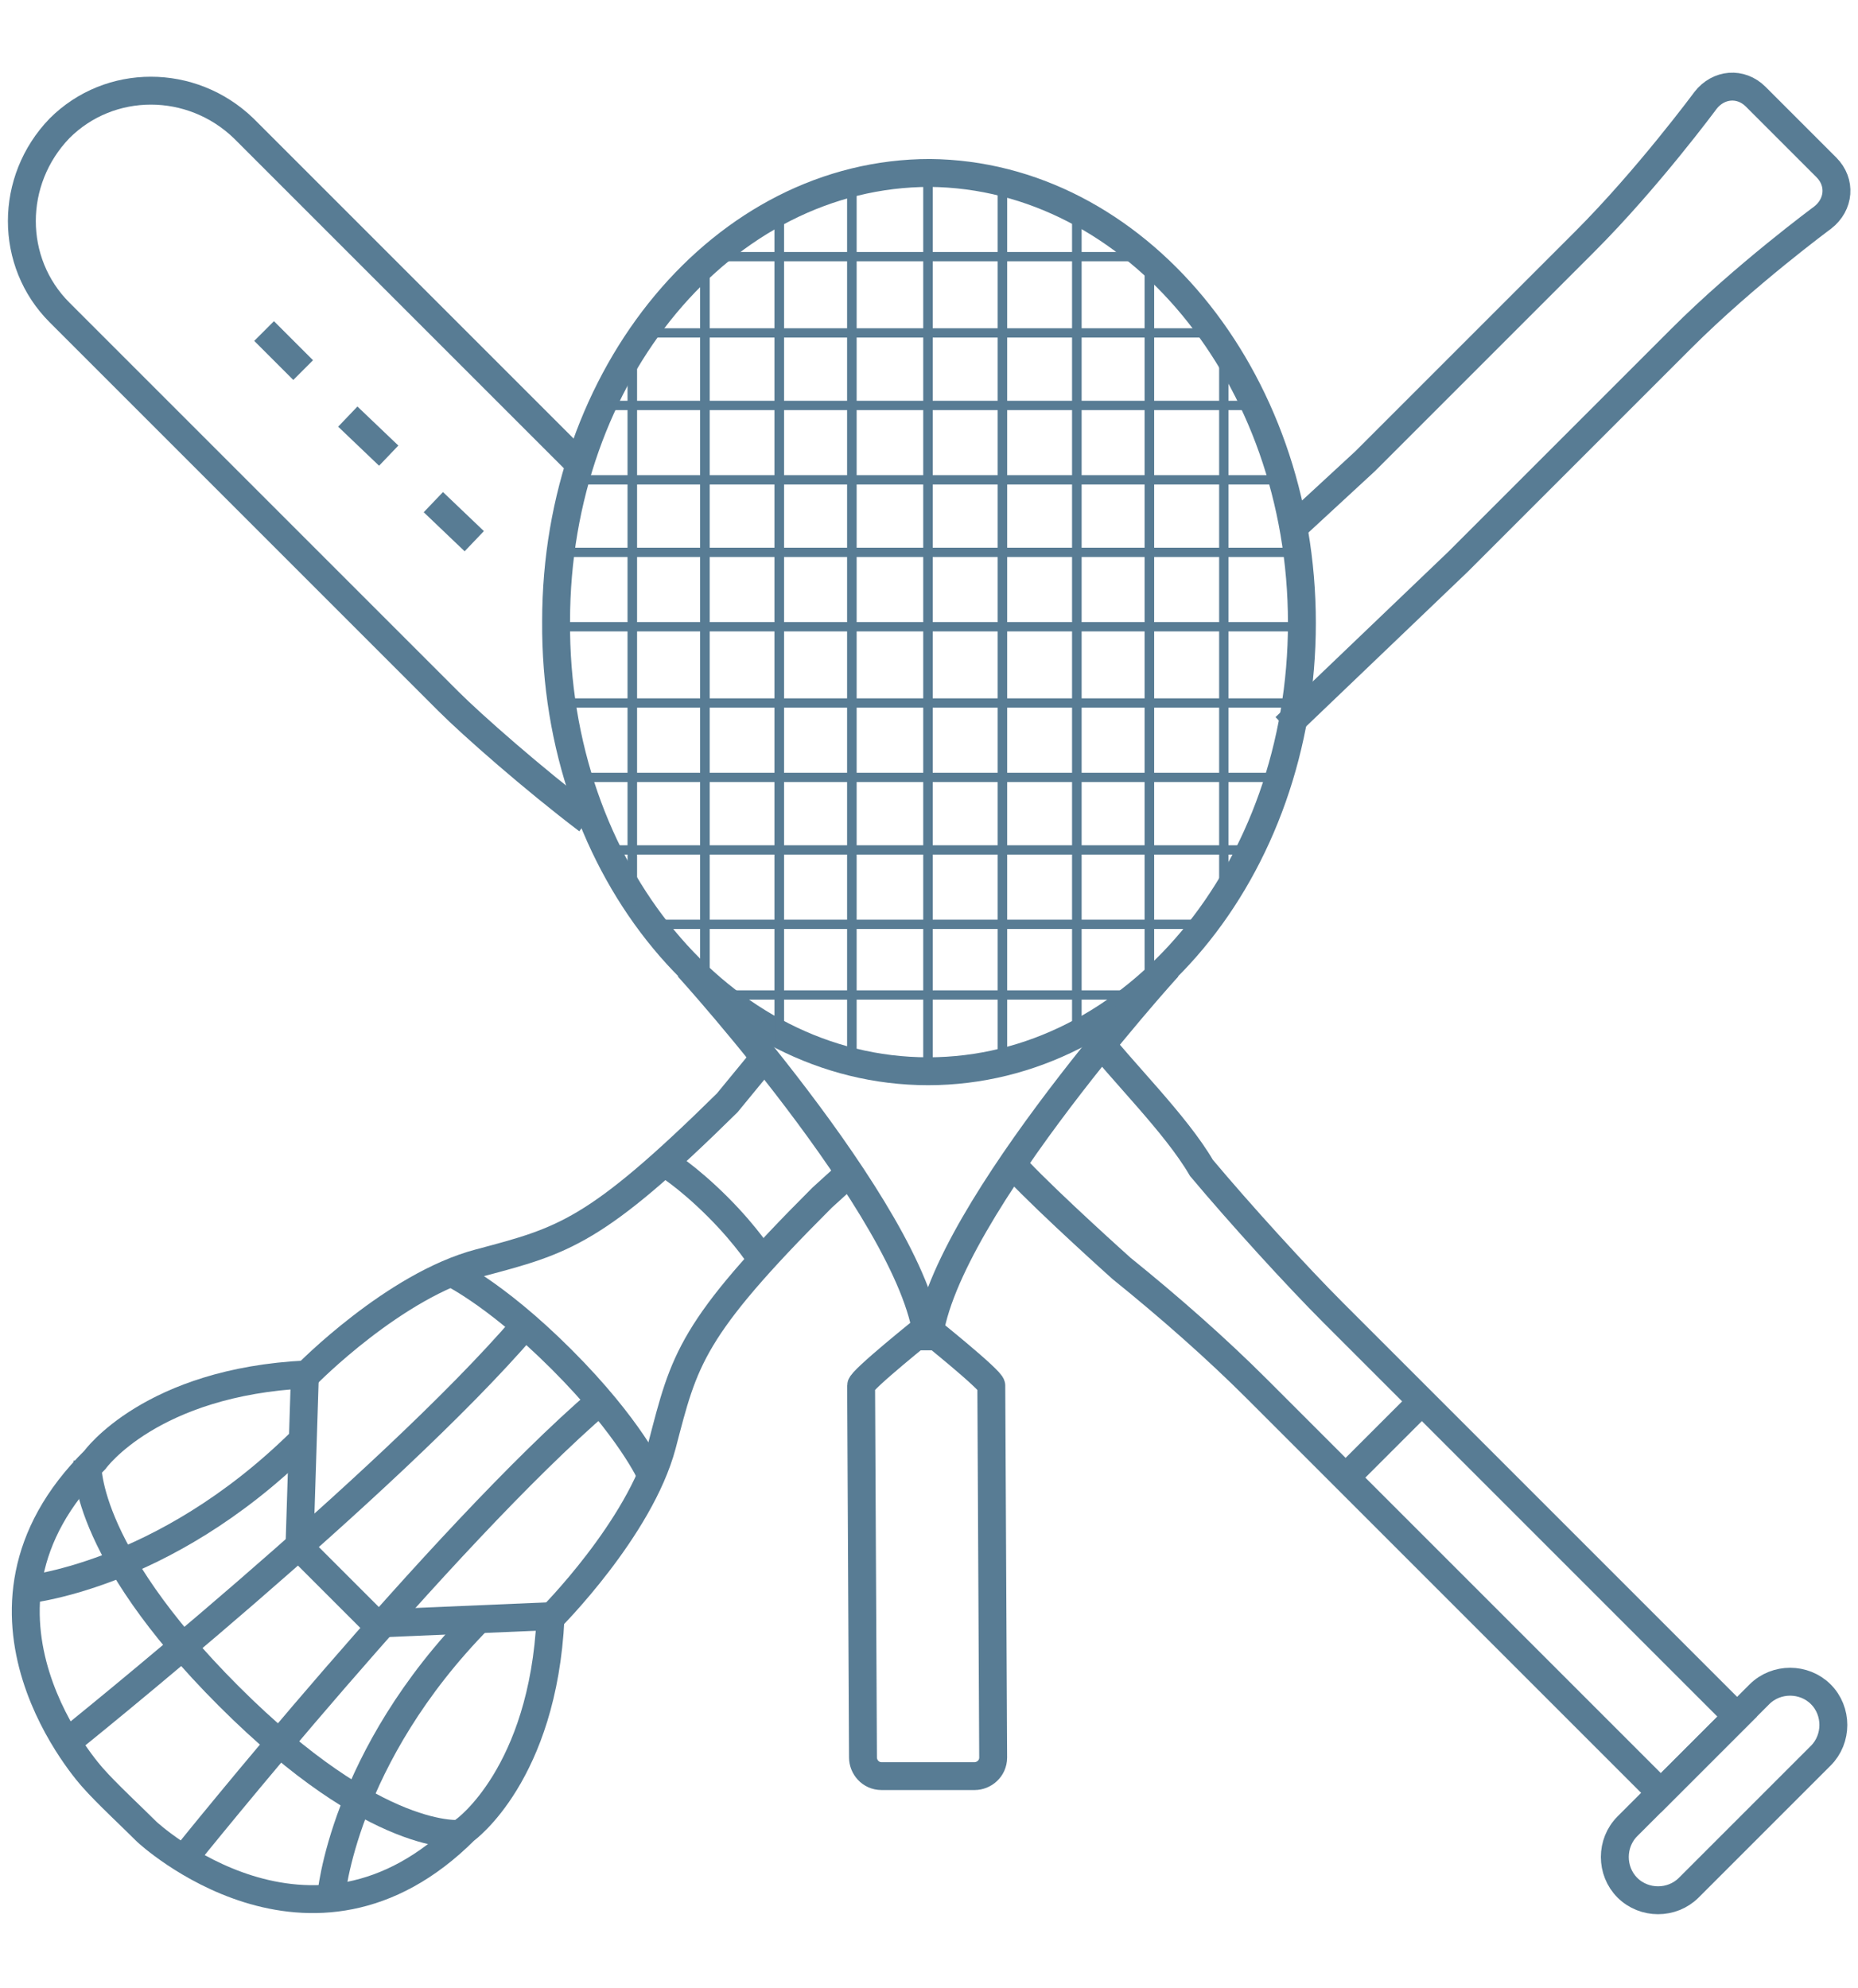<?xml version="1.0" encoding="utf-8"?>
<!-- Generator: Adobe Illustrator 22.1.0, SVG Export Plug-In . SVG Version: 6.00 Build 0)  -->
<svg version="1.1" xmlns="http://www.w3.org/2000/svg" xmlns:xlink="http://www.w3.org/1999/xlink" x="0px" y="0px"
	 viewBox="0 0 99.9 106.9" style="enable-background:new 0 0 99.9 106.9;" xml:space="preserve">
<style type="text/css">
	.st0{display:none;}
	.st1{display:inline;}
	.st2{fill:none;stroke:#587C94;stroke-width:1.5;stroke-miterlimit:10;}
	.st3{fill:none;}
	.st4{fill:#587C94;}
	.st5{fill:none;stroke:#587C94;stroke-miterlimit:10;}
	.st6{fill:none;stroke:#000000;stroke-width:1.5;stroke-miterlimit:10;}
	.st7{fill:none;stroke:#587C94;stroke-width:1.5;stroke-linecap:round;stroke-linejoin:round;}
	.st8{fill:none;stroke:#587C94;stroke-width:1.5;stroke-linejoin:round;stroke-miterlimit:10;}
	.st9{fill:none;stroke:#587C94;stroke-width:0.5;stroke-miterlimit:10;}
</style>
<g id="Layer_1" class="st0">
	<g class="st1">
		<g>
			<g>
				<path class="st2" d="M29.5,69.9l-7.2-8v-35l7.2-8h30.7l7.2,8v7H56.8v-5h-24v31h24v-5h10.5v7l-7.2,8H29.5z"/>
			</g>
			<g>
				<path class="st2" d="M49.7,73.3v4.6h14.8v-6.3h10v16.3H35.7v-10h4.1v-4.6H49.7z M39.7,56.5V43.7h-3.1v-10h16.2v10h-3.1v12.7
					H39.7z"/>
			</g>
		</g>
		<circle class="st2" cx="50" cy="53.4" r="49"/>
	</g>
</g>
<g id="Layer_2" class="st0">
	<g class="st1">
		<g>
			<rect x="0.7" y="1" class="st3" width="98.5" height="98.5"/>
			<rect x="41.8" y="16.2" class="st4" width="6.9" height="4"/>
			<rect x="46" y="22.2" class="st4" width="2.7" height="23.9"/>
			<rect x="41.8" y="22.2" class="st4" width="2.7" height="23.9"/>
			<polygon class="st4" points="16.2,28.1 18.1,27 18.1,31 16.2,32 			"/>
			<polygon class="st4" points="16.2,33.8 17.8,32.9 17.8,55.7 16.2,56.4 			"/>
			<polygon class="st4" points="21.9,25.1 24,23.9 24,27.7 21.9,28.8 			"/>
			<polygon class="st4" points="21.9,30.7 23.8,29.7 23.8,52.6 21.9,53.6 			"/>
			<polygon class="st4" points="26.9,22.4 29.6,20.9 29.6,24.6 26.9,26.1 			"/>
			<polygon class="st4" points="26.9,28 29.4,26.7 29.4,49.4 26.9,50.7 			"/>
			<polygon class="st4" points="33.4,18.9 36.8,17 36.8,20.9 33.4,22.7 			"/>
			<polygon class="st4" points="33.4,24.8 36.6,22.9 36.6,46.3 33.4,47.8 			"/>
			<rect x="52.5" y="16.2" class="st4" width="7" height="4"/>
			<rect x="56.7" y="22.2" class="st4" width="2.7" height="23.9"/>
			<rect x="52.5" y="22.2" class="st4" width="2.8" height="23.9"/>
			<rect x="63.2" y="16.2" class="st4" width="7" height="4"/>
			<rect x="67.5" y="22.2" class="st4" width="2.7" height="23.9"/>
			<rect x="63.2" y="22.2" class="st4" width="2.8" height="23.9"/>
			<rect x="73.7" y="22.3" class="st4" width="2.7" height="23.6"/>
			<rect x="77.9" y="22.3" class="st4" width="2.6" height="23.6"/>
			<rect x="73.7" y="16.3" class="st4" width="6.8" height="4"/>
			<g>
				<polyline class="st5" points="39.9,51.1 39.9,1.8 37.6,3.7 39.9,3.7 				"/>
				<polygon class="st4" points="39.9,1.9 37.8,3.4 39.9,3.4 				"/>
			</g>
			<g>
				<polyline class="st5" points="50.7,51.1 50.7,1.8 48.3,3.7 50.6,3.7 				"/>
				<polygon class="st4" points="50.6,1.9 48.6,3.4 50.6,3.4 				"/>
			</g>
			<g>
				<polyline class="st5" points="61.3,51.1 61.3,1.8 58.9,3.7 61.3,3.7 				"/>
				<polygon class="st4" points="61.3,1.9 59.2,3.4 61.3,3.4 				"/>
			</g>
			<g>
				<polyline class="st5" points="71.9,51.1 71.9,1.8 69.6,3.7 71.9,3.7 				"/>
				<polygon class="st4" points="71.9,1.9 69.8,3.4 71.9,3.4 				"/>
			</g>
			<g>
				<polyline class="st5" points="82.4,51.1 82.4,1.8 80.1,3.7 82.4,3.7 				"/>
				<polygon class="st4" points="82.4,1.9 80.3,3.4 82.4,3.4 				"/>
			</g>
			<polyline class="st2" points="85.1,51.1 85.1,3.7 37,3.7 13.2,17.8 13.2,59.6 			"/>
			<line class="st2" x1="37" y1="4.2" x2="37" y2="103.6"/>
			<polygon class="st5" points="37,54.8 89.2,54.8 89.2,51.1 37,51.1 10.7,60.4 10.7,63.9 			"/>
			<polyline class="st5" points="86.5,54.8 86.5,58 83.5,58 36.6,58 14.5,65.6 14.5,62.7 			"/>
			<path class="st4" d="M12.6,17.6v-2.9h4.6C17.2,14.8,12.5,17.7,12.6,17.6z"/>
			<path class="st4" d="M17.9,14.7v-2.9h4.6C22.5,11.9,17.8,14.8,17.9,14.7z"/>
			<path class="st4" d="M23.6,11.5V8.7h4.6C28.2,8.7,23.4,11.7,23.6,11.5z"/>
			<path class="st4" d="M29.3,8.2V5.3h4.6C33.9,5.3,29.2,8.3,29.3,8.2z"/>
			<line class="st5" x1="24" y1="11.1" x2="24" y2="55.6"/>
			<line class="st5" x1="29.6" y1="8" x2="29.6" y2="53.8"/>
			<line class="st5" x1="17.9" y1="14.7" x2="17.9" y2="57.5"/>
			<line class="st2" x1="83.5" y1="92.1" x2="83.5" y2="58"/>
			<path class="st6" d="M37,98.6"/>
			<line class="st2" x1="16.1" y1="65" x2="16.1" y2="91.5"/>
			<path class="st6" d="M85,24.3"/>
		</g>
		<path class="st2" d="M85,24.7c8.2,8.6,13.2,20.3,13.2,33.1c0,26.6-21.5,48.1-48.1,48.1S2.1,84.4,2.1,57.8c0-11.8,4.3-22.7,11.3-31
			"/>
	</g>
</g>
<g id="Layer_3" class="st0">
	<g class="st1">
		<path class="st2" d="M14.7,105.2c0,0,3.2-13.5,4.7-20.9c0.7-3.4-0.5-6.9-3.1-9.2c-9.2-8.3-14.7-20.5-14-34C3.6,19.5,21.2,2,42.8,1
			c24.5-1.2,44.7,18.3,44.7,42.6c0,0.8,9.4,15.4,9.4,15.4c1.8,2.4,0.1,5.9-3,5.9h-4.4c0,2.6-1.2,14-1.2,17.1c0,3.4-2.6,5.9-5.7,6.1
			l-15.6,1v16.1v0.7L14.7,105.2z"/>
		<g>
			<circle class="st2" cx="39.2" cy="22" r="1.4"/>
			<ellipse transform="matrix(0.663 -0.749 0.749 0.663 -15.66 49.946)" class="st2" cx="47.6" cy="42.4" rx="14" ry="14"/>
			<polyline class="st2" points="33.7,42.4 40.7,42.4 47.6,42.4 54.6,42.4 61.6,42.4 			"/>
			<line class="st2" x1="47.6" y1="28.4" x2="47.6" y2="56.3"/>
			<path class="st2" d="M35.9,34.8c2.6,1.3,6.6,2.9,11.8,2.9c2,0,6.7-0.2,11.8-2.9"/>
			<g>
				<path class="st2" d="M47.6,28.4c4.1,2.1,7,7.7,7,14s-2.9,11.9-7,14"/>
				<path class="st2" d="M47.6,28.4c-4.1,2.1-7,7.7-7,14s2.9,11.9,7,14"/>
			</g>
			<path class="st2" d="M35.9,49.9c2.6-1.3,6.6-2.9,11.8-2.9c2,0,6.7,0.2,11.8,2.9"/>
			<line class="st2" x1="20.1" y1="42.4" x2="30.9" y2="42.4"/>
			<line class="st2" x1="64.4" y1="42.4" x2="76.6" y2="42.4"/>
			<line class="st2" x1="47.6" y1="12.7" x2="47.6" y2="25.7"/>
			<line class="st2" x1="47.6" y1="59.1" x2="47.6" y2="64.5"/>
			<line class="st2" x1="35.8" y1="54.2" x2="25.7" y2="64.4"/>
			<line class="st2" x1="63.1" y1="57.8" x2="59.5" y2="54.2"/>
			<line class="st2" x1="35.8" y1="30.5" x2="25.7" y2="20.4"/>
			<g>
				<line class="st2" x1="26" y1="51.3" x2="32.2" y2="48.8"/>
				<line class="st2" x1="63.1" y1="36" x2="69.6" y2="33.3"/>
				<line class="st2" x1="39.7" y1="23.3" x2="41.2" y2="26.9"/>
				<line class="st2" x1="54" y1="57.8" x2="59.4" y2="70.7"/>
				<line class="st2" x1="41.2" y1="57.8" x2="36.4" y2="69.6"/>
				<line class="st2" x1="72.9" y1="52.8" x2="63.1" y2="48.8"/>
				<line class="st2" x1="32.2" y1="36" x2="23.1" y2="32.2"/>
			</g>
			<line class="st2" x1="68" y1="22" x2="59.5" y2="30.5"/>
			<line class="st2" x1="57.1" y1="19.6" x2="54" y2="26.9"/>
			<path class="st2" d="M50.4,9.9c0,1.5-1.2,2.8-2.8,2.8s-2.8-1.2-2.8-2.8s1.2-2.8,2.8-2.8S50.4,8.4,50.4,9.9z"/>
			<path class="st2" d="M25.7,20.4c-1.1,1.1-2.8,1.1-3.9,0c-1.1-1.1-1.1-2.8,0-3.9c1.1-1.1,2.8-1.1,3.9,0
				C26.7,17.5,26.7,19.3,25.7,20.4z"/>
			<path class="st2" d="M71.9,18.1c1.1,1.1,1.1,2.8,0,3.9c-1.1,1.1-2.8,1.1-3.9,0c-1.1-1.1-1.1-2.8,0-3.9C69.1,17,70.9,17,71.9,18.1
				z"/>
			<path class="st2" d="M82.2,42.4c0,1.5-1.2,2.8-2.8,2.8s-2.8-1.2-2.8-2.8s1.2-2.8,2.8-2.8S82.2,40.8,82.2,42.4z"/>
			<path class="st2" d="M25.7,68.3c-1.1,1.1-2.8,1.1-3.9,0c-1.1-1.1-1.1-2.8,0-3.9c1.1-1.1,2.8-1.1,3.9,0
				C26.7,65.4,26.7,67.2,25.7,68.3z"/>
			<path class="st2" d="M62.4,71.3c1.1,1.1,1.1,2.8,0,3.9c-1.1,1.1-2.8,1.1-3.9,0c-1.1-1.1-1.1-2.8,0-3.9
				C59.5,70.2,61.3,70.2,62.4,71.3z"/>
			<path class="st2" d="M76.7,53.6c0,1.1-0.9,2-2,2c-1.1,0-2-0.9-2-2c0-1.1,0.9-2,2-2C75.8,51.6,76.7,52.5,76.7,53.6z"/>
			<circle class="st2" cx="57.8" cy="17.8" r="2"/>
			<path class="st2" d="M20.1,42.4c0,1.1-0.9,2-2,2c-1.1,0-2-0.9-2-2c0-1.1,0.9-2,2-2C19.2,40.4,20.1,41.3,20.1,42.4z"/>
			<circle class="st2" cx="70.9" cy="32.7" r="1.4"/>
			<circle class="st2" cx="21.8" cy="31.7" r="1.4"/>
			<circle class="st2" cx="24.7" cy="51.9" r="1.4"/>
			<circle class="st2" cx="47.6" cy="65.9" r="1.4"/>
			<circle class="st2" cx="35.8" cy="70.9" r="1.4"/>
			<circle class="st2" cx="64" cy="58.8" r="1.4"/>
		</g>
	</g>
</g>
<g id="Layer_4" class="st0">
	<g class="st1">
		<g id="XMLID_69_">
			<g>
				<rect x="3.8" y="77.6" class="st5" width="24.9" height="26.2"/>
				<rect x="5.3" y="73.8" class="st5" width="21.9" height="3.6"/>
				<path class="st5" d="M6.1,55.1v-5.5V37.2c0-1.4,1.1-2.5,2.5-2.5c1.4,0,2.5,1.1,2.5,2.5v12.1h0.4v-17c0-1.4,1.1-2.5,2.5-2.5
					c1.4,0,2.5,1.1,2.5,2.5v17h0.4V35.7c0-1.4,1.1-2.5,2.5-2.5c1.4,0,2.5,1.1,2.5,2.5v13.6h0.4v-10c0-1.4,1.1-2.5,2.5-2.5
					c1.4,0,2.5,1.1,2.5,2.5v18c0,0.1,0,0.3,0,0.4v5.7c0,0,0,0.1,0,0.1L25,69v4.6H8v-4.6l-1.9-1.8c0,0-0.1,0-0.1-0.1l-4.2-4.2
					c-0.1-0.1-0.1-0.2-0.1-0.3v-2.7v-1.2v-7.3c0-0.2,0.1-0.4,0.2-0.5c0.1-0.1,0.3-0.2,0.5-0.1C2.4,50.7,5.9,51.2,6.1,55.1z"/>
			</g>
			<g>
				<polyline class="st7" points="6.1,55.1 6.1,55.1 6.1,59.8 				"/>
				<path class="st7" d="M6.1,55.1c-0.3-3.9-3.8-4.3-3.8-4.3c-0.2,0-0.4,0-0.5,0.1c-0.1,0.1-0.2,0.3-0.2,0.5v7.3v1.2v2.7
					c0,0.1,0,0.2,0.1,0.3L6,67.1c0,0,0.1,0.1,0.1,0.1L8,68.9v4.6h17V69l2.3-5.5c0,0,0-0.1,0-0.1v-5.7c0-0.1,0-0.2,0-0.4v-18
					c0-1.4-1.1-2.5-2.5-2.5c-1.4,0-2.5,1.1-2.5,2.5v10h-0.4V35.7c0-1.4-1.1-2.5-2.5-2.5c-1.4,0-2.5,1.1-2.5,2.5v13.6h-0.4v-17
					c0-1.4-1.1-2.5-2.5-2.5c-1.4,0-2.5,1.1-2.5,2.5v17h-0.4V37.2c0-1.4-1.1-2.5-2.5-2.5c-1.4,0-2.5,1.1-2.5,2.5v12.4V55.1z"/>
				<path class="st7" d="M6.1,55.5c0-0.2,0-0.3,0-0.5"/>
				<rect x="5.3" y="73.8" class="st7" width="21.9" height="3.6"/>
			</g>
		</g>
		<g id="XMLID_68_">
			<g>
				<rect x="73.4" y="87" class="st5" width="24.9" height="16.8"/>
				<rect x="74.9" y="83.2" class="st5" width="21.9" height="3.6"/>
				<path class="st5" d="M75.7,64.5V59V46.6c0-1.4,1.1-2.5,2.5-2.5c1.4,0,2.5,1.1,2.5,2.5v12.1h0.4v-17c0-1.4,1.1-2.5,2.5-2.5
					c1.4,0,2.5,1.1,2.5,2.5v17h0.4V45.1c0-1.4,1.1-2.5,2.5-2.5c1.4,0,2.5,1.1,2.5,2.5v13.6h0.4v-10c0-1.4,1.1-2.5,2.5-2.5
					c1.4,0,2.5,1.1,2.5,2.5v18c0,0.1,0,0.3,0,0.4v5.7c0,0,0,0.1,0,0.1l-2.3,5.5v4.6h-17v-4.6l-1.9-1.8c0,0-0.1,0-0.1-0.1l-4.2-4.2
					c-0.1-0.1-0.1-0.2-0.1-0.3v-2.7v-1.2v-7.3c0-0.2,0.1-0.4,0.2-0.5c0.1-0.1,0.3-0.2,0.5-0.1C72,60.2,75.5,60.6,75.7,64.5z"/>
			</g>
			<g>
				<polyline class="st7" points="75.7,64.5 75.7,64.6 75.7,69.2 				"/>
				<path class="st7" d="M75.7,64.5c-0.3-3.9-3.8-4.3-3.8-4.3c-0.2,0-0.4,0-0.5,0.1c-0.1,0.1-0.2,0.3-0.2,0.5v7.3v1.2V72
					c0,0.1,0,0.2,0.1,0.3l4.2,4.2c0,0,0.1,0.1,0.1,0.1l1.9,1.8v4.6h17v-4.6l2.3-5.5c0,0,0-0.1,0-0.1V67c0-0.1,0-0.2,0-0.4v-18
					c0-1.4-1.1-2.5-2.5-2.5c-1.4,0-2.5,1.1-2.5,2.5v10h-0.4V45.1c0-1.4-1.1-2.5-2.5-2.5c-1.4,0-2.5,1.1-2.5,2.5v13.6h-0.4v-17
					c0-1.4-1.1-2.5-2.5-2.5c-1.4,0-2.5,1.1-2.5,2.5v17h-0.4V46.6c0-1.4-1.1-2.5-2.5-2.5c-1.4,0-2.5,1.1-2.5,2.5V59V64.5z"/>
				<path class="st7" d="M75.8,65c0-0.2,0-0.3,0-0.5"/>
				<rect x="74.9" y="83.2" class="st7" width="21.9" height="3.6"/>
				<polyline class="st7" points="73.4,103.8 73.4,87 98.3,87 98.3,103.8 3.8,103.8 3.8,77.6 28.7,77.6 28.7,103.8 				"/>
			</g>
		</g>
		<g id="XMLID_67_">
			<g>
				<rect x="37" y="50.9" class="st5" width="24.9" height="52.9"/>
				<rect x="38.5" y="47.1" class="st5" width="21.9" height="3.6"/>
				<path class="st5" d="M39.3,28.3v-5.5V10.4c0-1.4,1.1-2.5,2.5-2.5c1.4,0,2.5,1.1,2.5,2.5v12.1h0.4v-17c0-1.4,1.1-2.5,2.5-2.5
					c1.4,0,2.5,1.1,2.5,2.5v17h0.4V8.9c0-1.4,1.1-2.5,2.5-2.5c1.4,0,2.5,1.1,2.5,2.5v13.6h0.4v-10c0-1.4,1.1-2.5,2.5-2.5
					c1.4,0,2.5,1.1,2.5,2.5v18c0,0.1,0,0.3,0,0.4v5.7c0,0,0,0.1,0,0.1l-2.3,5.5v4.6h-17v-4.6l-1.9-1.8c0,0-0.1,0-0.1-0.1l-4.2-4.2
					c-0.1-0.1-0.1-0.2-0.1-0.3v-2.7v-1.2v-7.3c0-0.2,0.1-0.4,0.2-0.5c0.1-0.1,0.3-0.2,0.5-0.1C35.6,24,39,24.4,39.3,28.3z"/>
			</g>
			<g>
				<polyline class="st7" points="39.3,28.3 39.3,28.4 39.3,33 				"/>
				<path class="st7" d="M39.3,28.3C39,24.4,35.6,24,35.5,24c-0.2,0-0.4,0-0.5,0.1c-0.1,0.1-0.2,0.3-0.2,0.5v7.3v1.2v2.7
					c0,0.1,0,0.2,0.1,0.3l4.2,4.2c0,0,0.1,0.1,0.1,0.1l1.9,1.8v4.6h17v-4.6l2.3-5.5c0,0,0-0.1,0-0.1v-5.7c0-0.1,0-0.2,0-0.4v-18
					c0-1.4-1.1-2.5-2.5-2.5c-1.4,0-2.5,1.1-2.5,2.5v10h-0.4V8.9c0-1.4-1.1-2.5-2.5-2.5c-1.4,0-2.5,1.1-2.5,2.5v13.6h-0.4v-17
					c0-1.4-1.1-2.5-2.5-2.5c-1.4,0-2.5,1.1-2.5,2.5v17h-0.4V10.4c0-1.4-1.1-2.5-2.5-2.5c-1.4,0-2.5,1.1-2.5,2.5v12.4V28.3z"/>
				<path class="st7" d="M39.3,28.8c0-0.2,0-0.3,0-0.5"/>
				<rect x="38.5" y="47.1" class="st7" width="21.9" height="3.6"/>
				<polyline class="st7" points="37,103.8 37,50.9 61.9,50.9 61.9,103.8 				"/>
			</g>
		</g>
	</g>
</g>
<g id="Layer_5">
	<g>
		<g>
			<path class="st2" d="M69.5,28.4l3.9-3.6c5.3-5.3,10.3-10.3,11.8-11.8c3.4-3.4,6.5-7.6,6.5-7.6c0.7-0.9,1.9-1,2.7-0.2L98.2,9
				c0.8,0.8,0.7,2-0.2,2.7c0,0-4.2,3.1-7.6,6.5c-1.5,1.5-6.6,6.6-12,12l-9.3,8.9"/>
		</g>
		<g>
			<path class="st2" d="M35,79.3c0,0-1.1-2.5-4.8-6.2c-3.7-3.7-6.2-4.8-6.2-4.8"/>
			<polyline class="st2" points="29.6,86.9 20.2,87.3 16.1,83.2 16.4,73.7 			"/>
			<path class="st2" d="M24.8,98.6c0,0-4.5,0.6-12.5-7.4c-8-8-7.6-12.6-7.6-12.6"/>
			<path class="st2" d="M10,99.8c0,0,13.8-17.2,22.3-24.5"/>
			<path class="st2" d="M3.7,93.6c0,0,17.2-13.8,24.5-22.3"/>
			<path class="st2" d="M17.8,102c0,0,0.6-7.5,8-15"/>
			<path class="st2" d="M1.2,85.5c0,0,7.5-0.6,15-8"/>
			<path class="st2" d="M41,67.8c0,0-0.8-1.3-2.4-2.9c-1.7-1.7-2.9-2.4-2.9-2.4"/>
			<path class="st2" d="M45.3,63.4l-1.1,1c-7.1,7.1-7.4,8.7-8.6,13.3c-1.2,4.5-6,9.3-6,9.3c-0.4,8.4-4.6,11.4-4.6,11.4
				c-8.3,8.3-17.1,0.1-17.1,0.1c-0.8-0.8-2.2-2.1-2.9-2.9c0,0-8.2-8.9,0.1-17.1c0,0,3-4.2,11.4-4.6c0,0,4.7-4.8,9.3-6
				c4.5-1.2,6.2-1.6,13.3-8.6l2.3-2.8"/>
		</g>
		<g>
			<path class="st2" d="M87.5,101.5c0.9,0.9,2.4,0.9,3.3,0l7.1-7.1c0.9-0.9,0.9-2.4,0-3.3l0,0c-0.9-0.9-2.4-0.9-3.3,0l-7.1,7.1
				C86.6,99.1,86.6,100.6,87.5,101.5L87.5,101.5z"/>
			<path class="st2" d="M58.7,55.5c1.6,2.1,4.5,4.9,5.9,7.3c2.1,2.5,5.1,5.8,7.1,7.8c6.2,6.2,21.7,21.7,21.7,21.7l-4.1,4.1
				c0,0-15.5-15.5-21.7-21.7c-2.2-2.2-4.7-4.4-7.3-6.5c0,0-3.8-3.4-5.6-5.3"/>
			<line class="st2" x1="76.5" y1="75.3" x2="72.4" y2="79.4"/>
		</g>
		<g>
			<path class="st2" d="M31.6,44.1c-2.9-2.2-6.2-5.1-7.5-6.4c-4.2-4.2-9.2-9.2-9.2-9.2L3.2,16.8c-2.7-2.7-2.7-7.1,0-9.9
				c2.7-2.7,7.1-2.7,9.9,0l11.8,11.8c0,0,2.9,2.9,6.1,6.1"/>
			<g>
				<line class="st8" x1="25.5" y1="29.1" x2="23.3" y2="27"/>
				<line class="st8" x1="20.9" y1="24.5" x2="18.7" y2="22.4"/>
				<line class="st8" x1="16.3" y1="19.9" x2="14.2" y2="17.8"/>
			</g>
		</g>
		<g>
			<path class="st2" d="M70,33.5c0,13.3-9,24.1-20.1,24.1c-11.1,0-20.1-10.8-20-24.2c0-13.3,9-24.1,20.1-24.1
				C61,9.4,70,20.2,70,33.5z"/>
			<path class="st2" d="M37,52c0,0,12.9,14.2,12.9,20.6"/>
			<path class="st2" d="M62.8,52c0,0-12.9,14.2-12.9,20.6"/>
			<path class="st2" d="M53.3,74.5c0-0.3-3.5-3.1-3.5-3.1s-3.5,2.8-3.5,3.1l0.1,20c0,0.5,0.4,1,1,1l5,0c0.5,0,1-0.4,1-1L53.3,74.5z"
				/>
		</g>
		<g>
			<line class="st9" x1="65.8" y1="18.5" x2="65.8" y2="48.7"/>
			<g>
				<line class="st9" x1="49.9" y1="9.4" x2="49.9" y2="57.7"/>
				<line class="st9" x1="53.9" y1="9.4" x2="53.9" y2="57.7"/>
				<line class="st9" x1="57.9" y1="11.8" x2="57.9" y2="56.1"/>
				<line class="st9" x1="61.8" y1="13.8" x2="61.8" y2="52.9"/>
				<line class="st9" x1="45.8" y1="9.4" x2="45.8" y2="57.7"/>
				<line class="st9" x1="41.9" y1="11.8" x2="41.9" y2="56.1"/>
				<line class="st9" x1="37.9" y1="13.8" x2="37.9" y2="52.9"/>
				<line class="st9" x1="34" y1="18.5" x2="34" y2="48.7"/>
				<line class="st9" x1="49.9" y1="9.4" x2="49.9" y2="57.7"/>
				<line class="st9" x1="53.9" y1="9.4" x2="53.9" y2="57.7"/>
				<line class="st9" x1="57.9" y1="11.8" x2="57.9" y2="56.1"/>
				<line class="st9" x1="61.8" y1="13.8" x2="61.8" y2="52.9"/>
				<line class="st9" x1="45.8" y1="9.4" x2="45.8" y2="57.7"/>
				<line class="st9" x1="41.9" y1="11.8" x2="41.9" y2="56.1"/>
				<line class="st9" x1="37.9" y1="13.8" x2="37.9" y2="52.9"/>
				<line class="st9" x1="34" y1="18.5" x2="34" y2="48.7"/>
				<line class="st9" x1="70" y1="33.7" x2="29.2" y2="33.7"/>
				<line class="st9" x1="69.6" y1="29.7" x2="29.9" y2="29.7"/>
				<line class="st9" x1="68.8" y1="25.8" x2="30.9" y2="25.8"/>
				<line class="st9" x1="67.6" y1="21.8" x2="32.3" y2="21.8"/>
				<line class="st9" x1="65.2" y1="17.9" x2="34.9" y2="17.9"/>
				<line class="st9" x1="61.8" y1="13.8" x2="37.9" y2="13.8"/>
				<line class="st9" x1="69.6" y1="37.8" x2="29.9" y2="37.8"/>
				<line class="st9" x1="68.8" y1="41.8" x2="30.9" y2="41.8"/>
				<line class="st9" x1="67.6" y1="45.7" x2="32.3" y2="45.7"/>
				<line class="st9" x1="65.2" y1="49.7" x2="34.9" y2="49.7"/>
				<line class="st9" x1="61.8" y1="53.5" x2="37.9" y2="53.5"/>
			</g>
		</g>
	</g>
</g>
</svg>
